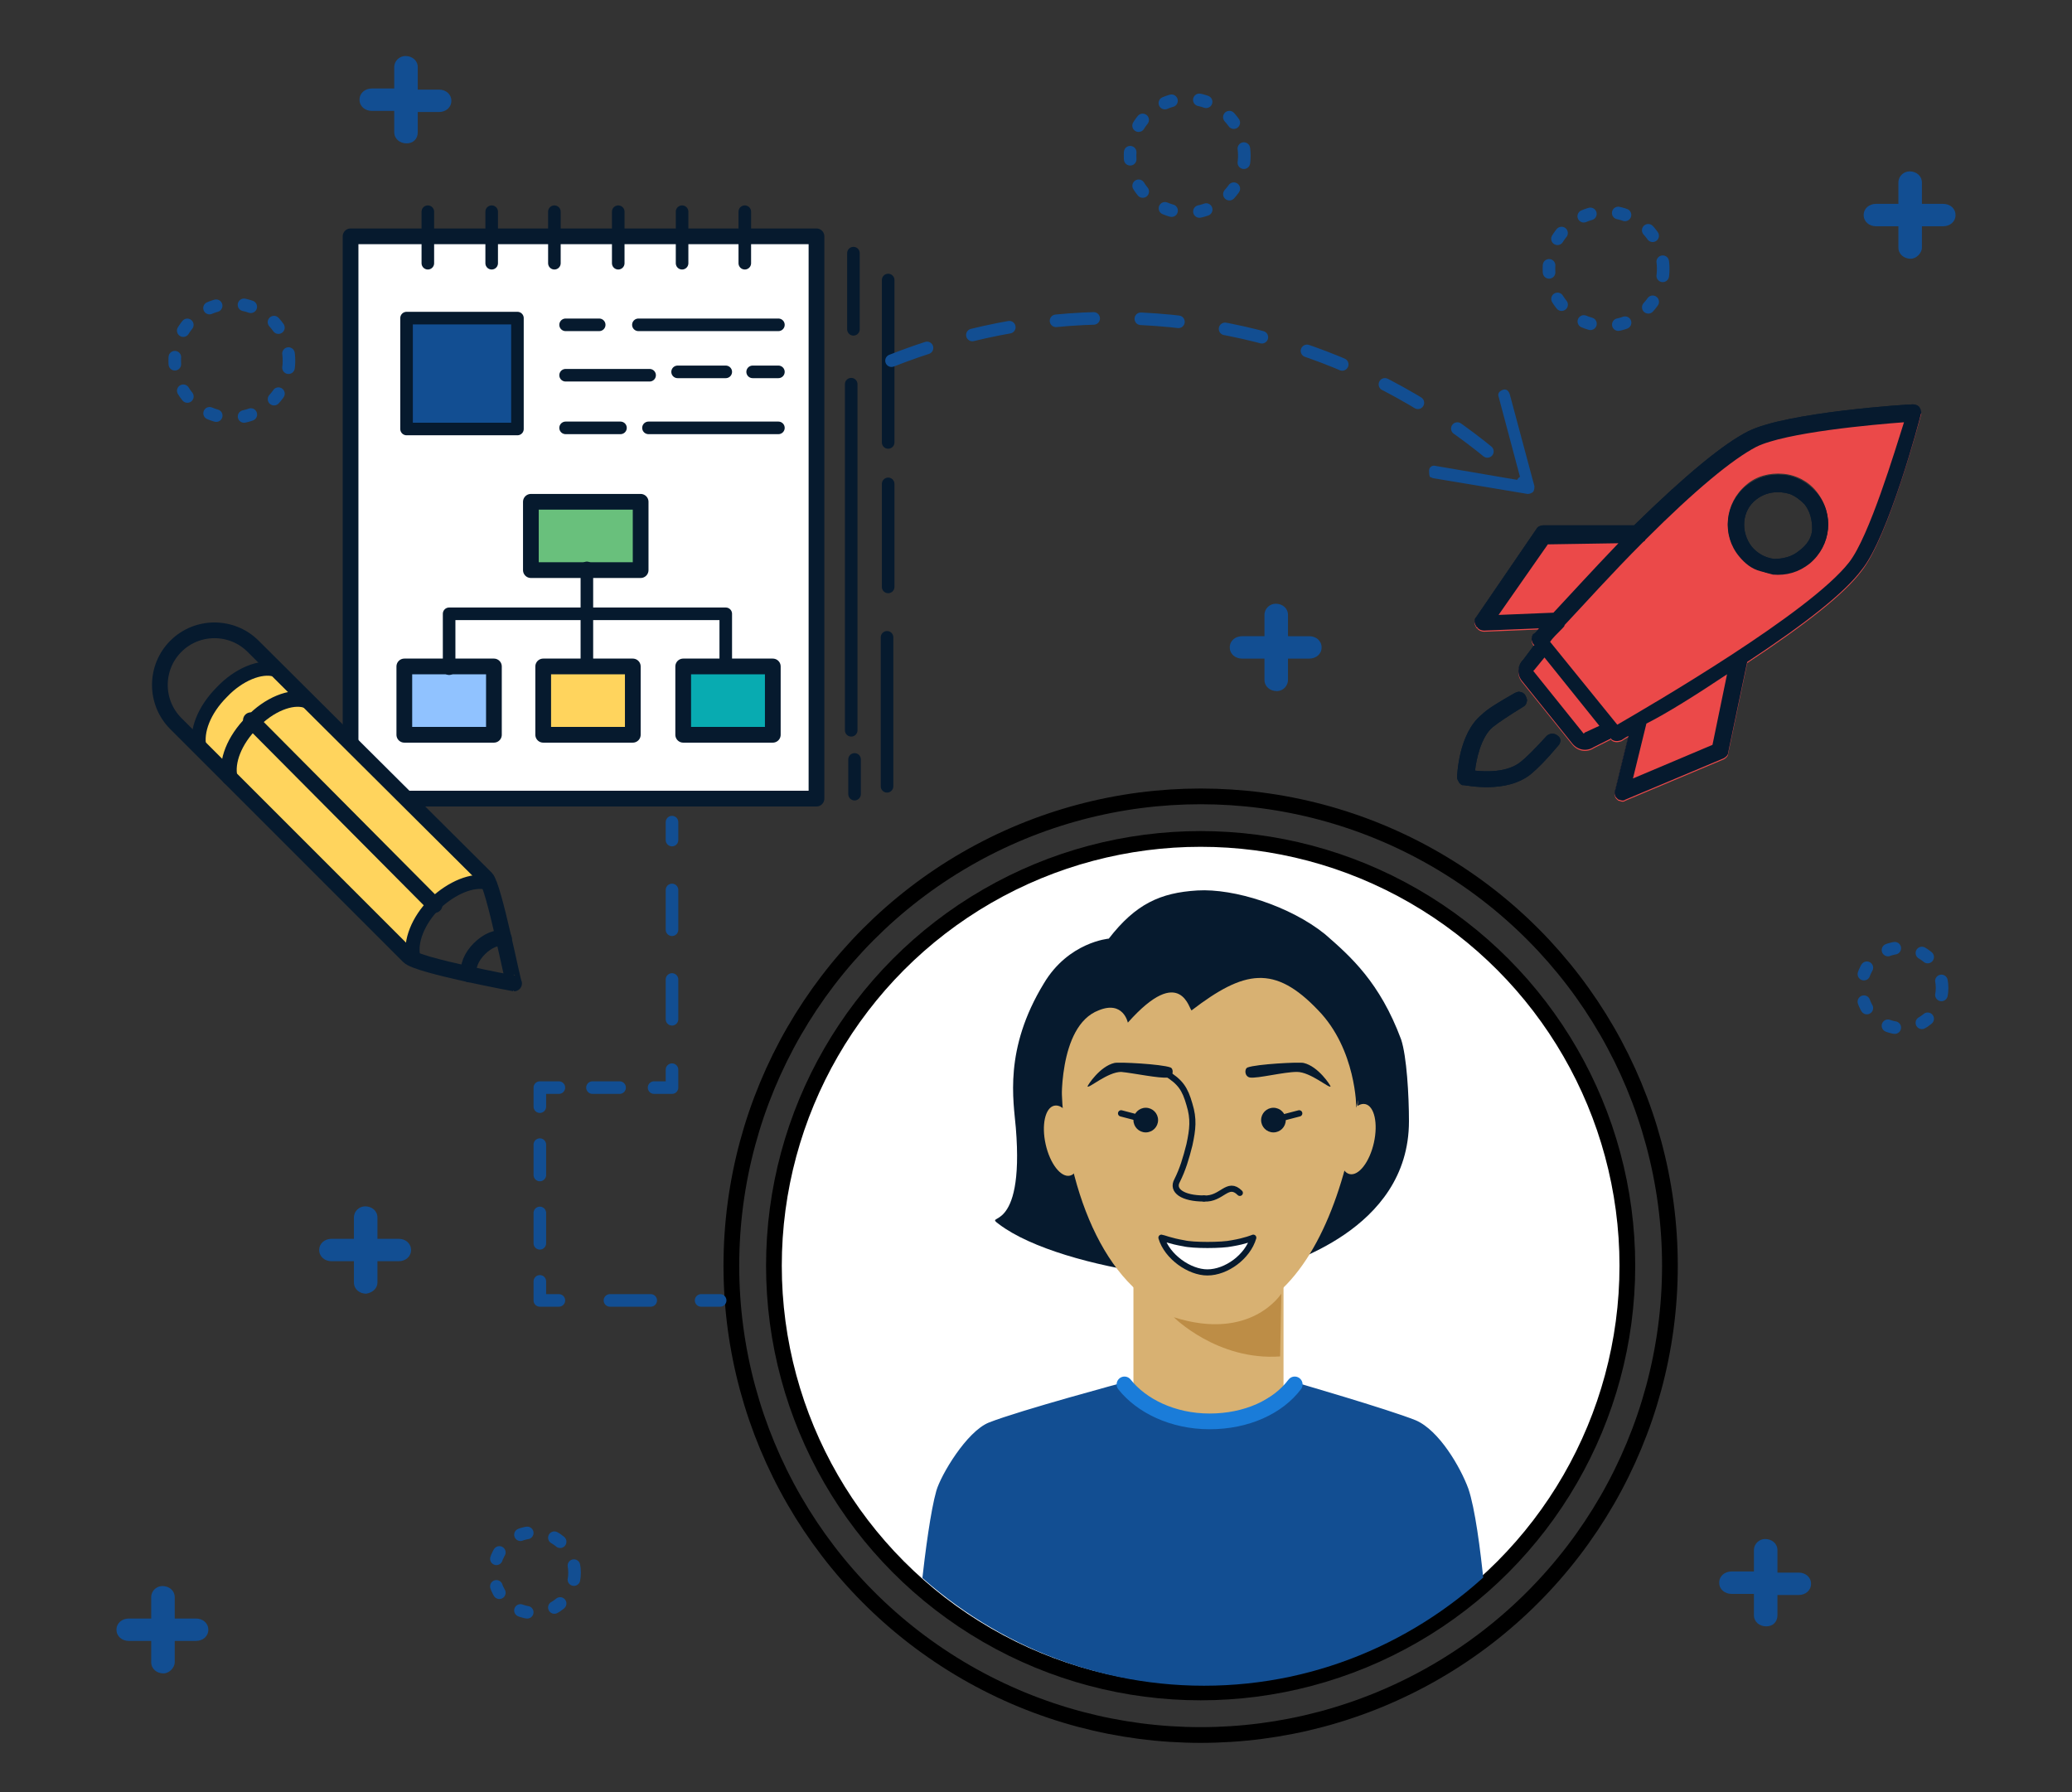<?xml version="1.0" encoding="utf-8"?>
<!-- Generator: Adobe Illustrator 26.0.1, SVG Export Plug-In . SVG Version: 6.00 Build 0)  -->
<svg version="1.1" id="Layer_1" xmlns="http://www.w3.org/2000/svg" xmlns:xlink="http://www.w3.org/1999/xlink" x="0px" y="0px"
	 viewBox="0 0 185 160" style="enable-background:new 0 0 185 160;" xml:space="preserve">
<rect x="0" y="0" width="185" height="160" fill="#333333" stroke="none"/>
<style type="text/css">
	.st0{fill:#FFFFFF;stroke:#000000;stroke-width:1.404;stroke-miterlimit:10;}
	.st1{clip-path:url(#SVGID_00000118397909131764241760000007534458239031847588_);}
	.st2{fill:#061A2E;}
	.st3{fill:#D8B172;}
	.st4{fill:#131818;}
	.st5{fill:none;stroke:#061A2E;stroke-width:0.562;stroke-linecap:round;stroke-miterlimit:10;}
	.st6{fill:none;stroke:#061A2E;stroke-width:0.547;stroke-linecap:round;stroke-miterlimit:10;}
	.st7{fill:#FFFFFF;stroke:#061A2E;stroke-width:0.547;stroke-linecap:round;stroke-linejoin:round;stroke-miterlimit:10;}
	.st8{fill:#92513B;}
	.st9{fill:#124E92;}
	.st10{fill:none;stroke:#1A7CD9;stroke-width:1.404;stroke-linecap:round;stroke-linejoin:round;stroke-miterlimit:10;}
	.st11{fill:#BD8D46;}
	.st12{fill:none;stroke:#000000;stroke-width:1.404;stroke-miterlimit:10;}
	.st13{fill:none;stroke:#124E92;stroke-width:1.123;stroke-linecap:round;stroke-miterlimit:10;stroke-dasharray:0.628,2.513;}
	.st14{fill:#EB4949;}
	.st15{fill:#FFFFFF;stroke:#061A2E;stroke-width:1.404;stroke-linecap:round;stroke-linejoin:round;stroke-miterlimit:10;}
	.st16{fill:#69C07C;stroke:#061A2E;stroke-width:1.404;stroke-linecap:round;stroke-linejoin:round;stroke-miterlimit:10;}
	.st17{fill:#90C2FF;stroke:#061A2E;stroke-width:1.404;stroke-linecap:round;stroke-linejoin:round;stroke-miterlimit:10;}
	.st18{fill:#FFD45D;stroke:#061A2E;stroke-width:1.404;stroke-linecap:round;stroke-linejoin:round;stroke-miterlimit:10;}
	.st19{fill:#08ABB1;stroke:#061A2E;stroke-width:1.404;stroke-linecap:round;stroke-linejoin:round;stroke-miterlimit:10;}
	.st20{fill:none;stroke:#061A2E;stroke-width:1.123;stroke-linecap:round;stroke-linejoin:round;stroke-miterlimit:10;}
	.st21{fill:#124E92;stroke:#061A2E;stroke-width:1.123;stroke-linecap:round;stroke-linejoin:round;stroke-miterlimit:10;}
	.st22{fill:#FFD45D;}
	.st23{fill:none;stroke:#061A2E;stroke-width:1.257;stroke-miterlimit:10;}
	.st24{fill:none;stroke:#061A2E;stroke-width:1.404;stroke-linecap:round;stroke-linejoin:round;stroke-miterlimit:10;}
	.st25{fill:none;stroke:#061A2E;stroke-width:1.404;stroke-linecap:round;stroke-miterlimit:10;}
	.st26{fill:none;stroke:#061A2E;stroke-width:1.257;stroke-linecap:round;stroke-linejoin:round;stroke-miterlimit:10;}
	.st27{fill:none;stroke:#124E92;stroke-width:1.123;stroke-linecap:round;stroke-miterlimit:10;stroke-dasharray:3.369,4.212;}
	.st28{fill:none;stroke:#124E92;stroke-width:1.123;stroke-linecap:round;stroke-linejoin:round;}
	.st29{fill:none;stroke:#124E92;stroke-width:1.123;stroke-linecap:round;stroke-linejoin:round;stroke-dasharray:3.64,4.55;}
	.st30{fill:none;stroke:#124E92;stroke-width:1.123;stroke-linecap:round;stroke-linejoin:round;stroke-dasharray:2.71,3.388;}
	.st31{fill:none;stroke:#124E92;stroke-width:1.123;stroke-linecap:round;stroke-linejoin:round;stroke-dasharray:2.422,3.027;}
	.st32{fill:none;stroke:#124E92;stroke-width:1.123;stroke-linecap:round;stroke-linejoin:round;stroke-dasharray:3.552,4.441;}
</style>
<g>
	<circle class="st0" cx="107.2" cy="113" r="38.1"/>
	<g>
		<g>
			<g>
				<defs>
					<path id="SVGID_1_" d="M145.3,111.8c0-21-17-38.1-38.1-38.1s-38.1,17-38.1,38.1s17.4,38.7,38.4,38.7S145.3,132.9,145.3,111.8z"
						/>
				</defs>
				<clipPath id="SVGID_00000016047119140925034720000001136957776006631092_">
					<use xlink:href="#SVGID_1_"  style="overflow:visible;"/>
				</clipPath>
				<g style="clip-path:url(#SVGID_00000016047119140925034720000001136957776006631092_);">
					<g>
						<path class="st2" d="M99,83.8c2.4-3.1,4.6-4.1,7.9-4.3c3.3-0.2,8.3,1.4,11.4,3.9c2.3,2,4.9,4.3,6.8,9.4c0.5,1.5,0.7,5,0.7,7.3
							c0,9.9-11.4,12.7-11.8,13.1c-2.3,2.3-19.1,0.4-24.8-3.9c-1.5-1.1,2.3,1.2,1.5-8.6c-0.2-2.4-1.1-7,2.5-12.9
							C95.4,84.1,99,83.8,99,83.8z"/>
						<g>
							
								<ellipse transform="matrix(0.219 -0.976 0.976 0.219 -4.696 197.695)" class="st3" cx="121.2" cy="101.8" rx="3.2" ry="1.5"/>
							
								<ellipse transform="matrix(0.976 -0.219 0.219 0.976 -19.992 23.243)" class="st3" cx="94.8" cy="101.8" rx="1.5" ry="3.2"/>
							<rect x="101.2" y="111.3" class="st3" width="13.4" height="23"/>
							<path class="st3" d="M120.9,100.8c2.5-13.1-5.8-17-12.9-17c-8.4,0-14.7,4.6-12.9,17c1.3,9.3,5.8,17,12.9,17
								c1.3,0,2.4-0.2,3.5-0.7C116.5,114.9,119.5,108.2,120.9,100.8z"/>
							<circle class="st2" cx="113.7" cy="100" r="1.1"/>
							<circle class="st2" cx="102.3" cy="100" r="1.1"/>
							<path class="st4" d="M90.6,96.2L90.6,96.2L90.6,96.2z M91.5,96.8L91.5,96.8L91.5,96.8z"/>
							<line class="st5" x1="113.7" y1="100" x2="116" y2="99.4"/>
							<line class="st5" x1="100.1" y1="99.4" x2="102.4" y2="100"/>
							<g>
								<path class="st6" d="M107.5,107c1.6,0.1,2.1-1.6,3.2-0.5"/>
								<g>
									<path class="st6" d="M104.1,95.8c1.3,0.8,1.7,1.4,2.1,2.8c0.4,1.3,0.3,2.2,0,3.6c-0.3,1.2-0.6,2.2-1.1,3.2
										c-0.5,0.9,0.5,1.6,2.4,1.6"/>
								</g>
							</g>
							<path class="st7" d="M105.7,111c0.8,0.2,3.4,0.2,4.3,0c1.2-0.2,1.9-0.5,1.9-0.5c-0.5,1.7-2.4,3.1-4.1,3.1
								c-1.6,0-3.6-1.4-4.1-3.1C103.8,110.5,104.5,110.8,105.7,111z"/>
							<path class="st9" d="M85.3,150.9h44.1c2,0,3.6-1.5,3.6-3.4c0,0-0.7-11.1-1.9-14.6c-0.7-1.9-2.6-5.2-4.7-6.1
								c-2.5-1-10.8-3.4-10.8-3.4l-2.8,1.7c-1.8,1.8-8.3,2-9.9,0.4l-2.5-2.1c0,0-9.3,2.5-12.1,3.6c-2,0.8-4.3,4.7-4.7,6.1
								c-1,3.5-1.9,14.3-1.9,14.3C81.7,149.4,83.3,150.9,85.3,150.9z"/>
							<path class="st2" d="M104.3,96.2c0.5-0.1,0.5-0.8,0.2-0.9c-0.8-0.3-4.6-0.5-5-0.4c-1.3,0.3-2.4,2-2.4,2.1
								c0.1,0.2,1.8-1.3,3-1.3C101.2,95.8,103.5,96.3,104.3,96.2z"/>
							<path class="st2" d="M111.6,96.2c-0.5-0.1-0.5-0.8-0.2-0.9c0.8-0.3,4.6-0.5,5-0.4c1.3,0.3,2.4,2,2.4,2.1
								c-0.1,0.2-1.8-1.3-3-1.3S112.3,96.3,111.6,96.2z"/>
						</g>
						<path class="st2" d="M97.4,85.8c0,0,1.2-0.8,2.2-1l2.7-2.3l9.1-1.1l8.5,4.5l2.8,7.1l-1.6,5.9c0,0,0-5.2-3.4-8.7
							c-3.9-4.1-6.6-3.6-11.3,0c-0.2,0.1-0.9-4.3-5.7,1.1c0,0-0.4-2-2.6-1.1c-3.7,1.4-3.3,8.7-3.3,8.7l-1.7-5.2L97.4,85.8z"/>
						<path class="st10" d="M100.4,123.6c1.5,1.9,4.3,3.3,7.6,3.3c3.3,0,6.1-1.3,7.6-3.3"/>
					</g>
					<path class="st11" d="M104.8,117.6c0,0,3.9,3.9,9.5,3.5l0.1-5.6C114.4,115.5,111.7,119.8,104.8,117.6z"/>
				</g>
			</g>
		</g>
	</g>
	<circle class="st12" cx="107.2" cy="113" r="41.9"/>
	<circle class="st13" cx="20.7" cy="32.2" r="5.1"/>
	<circle class="st13" cx="169.8" cy="88.2" r="3.6"/>
	<circle class="st13" cx="47.7" cy="140.4" r="3.6"/>
	<path id="Fill-7_33_" class="st9" d="M171.6,22.1v-1.9h1.9c0.6,0,1.1-0.4,1.1-1s-0.5-1-1.1-1h-1.9v-1.9c0-0.6-0.5-1-1.1-1
		c-0.5,0-1,0.4-1,1v1.9h-2c-0.6,0-1.1,0.4-1.1,1s0.5,1,1.1,1h2v1.9c0,0.6,0.5,1,1.1,1C171.1,23.1,171.6,22.6,171.6,22.1L171.6,22.1z
		"/>
	<path id="Fill-7_32_" class="st9" d="M33.7,114.5v-1.9h1.9c0.6,0,1.1-0.4,1.1-1s-0.5-1-1.1-1h-1.9v-1.9c0-0.6-0.5-1-1.1-1
		c-0.5,0-1,0.4-1,1v1.9h-2c-0.6,0-1.1,0.4-1.1,1s0.5,1,1.1,1h2v1.9c0,0.6,0.5,1,1.1,1C33.3,115.4,33.7,115,33.7,114.5L33.7,114.5z"
		/>
	<path id="Fill-7_31_" class="st9" d="M37.3,11.8v-1.8h1.9c0.6,0,1.1-0.4,1.1-1c0-0.6-0.5-1-1.1-1h-1.9v-2c0-0.6-0.5-1-1.1-1
		c-0.5,0-1,0.4-1,1v1.9h-2c-0.6,0-1.1,0.4-1.1,1c0,0.6,0.5,1,1.1,1h2v1.9c0,0.6,0.5,1,1.1,1C36.9,12.8,37.3,12.4,37.3,11.8
		L37.3,11.8z"/>
	<path id="Fill-7_26_" class="st9" d="M15.6,148.4v-1.9h1.9c0.6,0,1.1-0.4,1.1-1s-0.5-1-1.1-1h-1.9v-1.9c0-0.6-0.5-1-1.1-1
		c-0.5,0-1,0.4-1,1v1.9h-2c-0.6,0-1.1,0.4-1.1,1s0.5,1,1.1,1h2v1.9c0,0.6,0.5,1,1.1,1C15.1,149.4,15.6,148.9,15.6,148.4L15.6,148.4z
		"/>
	<path id="Fill-7_24_" class="st9" d="M115,60.7v-1.9h1.9c0.6,0,1.1-0.4,1.1-1s-0.5-1-1.1-1H115v-1.9c0-0.6-0.5-1-1.1-1
		c-0.5,0-1,0.4-1,1v1.9h-2c-0.6,0-1.1,0.4-1.1,1s0.5,1,1.1,1h2v1.9c0,0.6,0.5,1,1.1,1S115,61.2,115,60.7L115,60.7z"/>
	<path id="Fill-7_23_" class="st9" d="M158.7,144.2v-1.8h1.9c0.6,0,1.1-0.4,1.1-1s-0.5-1-1.1-1h-1.9v-2c0-0.6-0.5-1-1.1-1
		c-0.5,0-1,0.4-1,1v1.9h-2c-0.6,0-1.1,0.4-1.1,1s0.5,1,1.1,1h2v1.9c0,0.6,0.5,1,1.1,1C158.3,145.2,158.7,144.8,158.7,144.2
		L158.7,144.2z"/>
	<g>
		<path class="st2" d="M139.1,65.7c-0.1-0.1-0.3-0.2-0.5-0.2s-0.4,0.1-0.5,0.2c-1,1.1-1.8,1.9-2.3,2.3c-1.2,1-3.2,0.9-4.1,0.8
			c0.1-0.9,0.5-3,1.6-3.9c0.5-0.4,1.4-1,2.7-1.8c0.2-0.1,0.3-0.3,0.3-0.4c0.1-0.2,0-0.4-0.1-0.6c-0.1-0.2-0.3-0.3-0.4-0.3
			c-0.2-0.1-0.4,0-0.6,0.1c-1.4,0.8-2.4,1.4-2.9,1.9c-2.1,1.7-2.2,5.5-2.2,5.6c0,0.2,0.1,0.3,0.2,0.5c0.1,0.1,0.2,0.2,0.3,0.2h0.1
			c0.2,0,3.8,0.8,6-1c0.6-0.5,1.4-1.3,2.4-2.5C139.4,66.3,139.4,65.9,139.1,65.7z"/>
		<path class="st2" d="M162.2,44c-0.8-0.9-1.8-1.5-3-1.6s-2.3,0.2-3.3,1c-1.9,1.6-2.2,4.4-0.6,6.3c0.5,0.6,1.1,1.1,1.9,1.3
			c0.4,0.1,0.7,0.2,1.1,0.3c1.2,0.1,2.3-0.2,3.3-1C163.5,48.7,163.8,45.9,162.2,44z M160.6,49.2c-0.6,0.5-1.4,0.7-2.2,0.7
			c-0.8-0.1-1.5-0.5-2-1.1c-1-1.3-0.9-3.2,0.4-4.2c0.9-0.7,2-0.8,3-0.5c0.5,0.2,0.9,0.5,1.3,0.9c0.5,0.6,0.7,1.4,0.7,2.2
			S161.3,48.7,160.6,49.2z"/>
		<path class="st2" d="M171.5,37c0.1-0.2,0-0.4-0.1-0.6c-0.1-0.2-0.4-0.3-0.6-0.3c-0.5,0-11.3,0.7-14.7,2.4
			c-2.2,1.1-5.6,3.9-10.2,8.4h-8.1c-0.2,0-0.5,0.1-0.6,0.3l-5.4,7.9c-0.2,0.2-0.2,0.5,0,0.8c0,0,0,0.1,0.1,0.1
			c0.1,0.2,0.4,0.3,0.6,0.3l4.9-0.2c-0.2,0.3-0.4,0.5-0.5,0.5c-0.2,0.3-0.2,0.6,0,0.9l0.1,0.1l-0.1,0.1l-0.9,1.2
			c-0.5,0.5-0.6,1.3-0.1,1.9l4.5,5.6c0.5,0.6,1.3,0.7,1.9,0.3l1.4-0.7c0,0,0.1,0,0.1-0.1l0,0c0.2,0.3,0.6,0.3,0.9,0.2
			c0.1,0,0.3-0.2,0.7-0.4l-1.2,4.9c-0.1,0.2,0,0.5,0.1,0.6l0.1,0.1c0.1,0.1,0.1,0.1,0.2,0.1c0.2,0.1,0.4,0.1,0.5,0l8.8-3.7
			c0.2-0.1,0.4-0.3,0.4-0.5l1.7-8.1c5.3-3.5,8.7-6.2,10.2-8.2C168.6,48,171.4,37.5,171.5,37z M142.8,64.8l-1.3,0.6l-0.1,0.1
			l-4.5-5.6l0.1-0.1l0.9-1.1L142.8,64.8z M144.5,48.5c-2.3,2.4-4.4,4.7-5.8,6.2l-4.9,0.2l4.4-6.3L144.5,48.5z M165.1,50.2
			c-3.5,4.5-17.6,12.7-20.7,14.5l-6-7.4c0.2-0.3,0.6-0.7,1.1-1.2c0.1-0.1,0.2-0.2,0.2-0.3c1.7-1.8,4.2-4.6,7-7.4
			c0.1-0.1,0.2-0.1,0.2-0.2c4.5-4.5,7.8-7.2,9.9-8.3c2.6-1.3,10.5-2,13.2-2.2C169.2,40.2,166.9,47.9,165.1,50.2z M154.2,60.2
			l-1.3,6.3l-7.1,3l1.2-4.9C148.8,63.7,151.5,62,154.2,60.2z"/>
	</g>
	<g>
		<g>
			<path class="st14" d="M171.4,36.5c-0.1-0.2-0.4-0.3-0.6-0.3c-0.5,0-11.3,0.7-14.7,2.4c-2.2,1.1-5.6,3.9-10.2,8.4h-8.1
				c-0.2,0-0.5,0.1-0.6,0.3l-5.4,7.9c-0.2,0.2-0.2,0.5,0,0.8c0,0,0,0.1,0.1,0.1c0.1,0.2,0.4,0.3,0.6,0.3l4.9-0.2
				c-0.2,0.3-0.4,0.5-0.5,0.5c-0.2,0.3-0.2,0.6,0,0.9l0.1,0.1l-0.1,0.1l-0.9,1.2c-0.5,0.5-0.6,1.3-0.1,1.9l4.5,5.6
				c0.5,0.6,1.3,0.7,1.9,0.3l1.4-0.7c0,0,0.1,0,0.1-0.1l0,0c0.2,0.3,0.6,0.3,0.9,0.2c0.1,0,0.3-0.2,0.7-0.4l-1.2,4.9
				c-0.1,0.2,0,0.5,0.1,0.6l0.1,0.1c0.1,0.1,0.1,0.1,0.2,0.1c0.2,0.1,0.4,0.1,0.5,0l8.8-3.7c0.2-0.1,0.4-0.3,0.4-0.5l1.7-8.1
				c5.3-3.5,8.7-6.2,10.2-8.2c2.4-3,5.2-13.5,5.3-13.9C171.6,36.9,171.5,36.7,171.4,36.5z M161.6,50.2c-0.9,0.8-2.1,1.1-3.3,1
				c-0.4,0-0.8-0.1-1.1-0.3c-0.7-0.3-1.4-0.7-1.9-1.3c-1.6-1.9-1.3-4.7,0.6-6.3c0.9-0.8,2.1-1.1,3.3-1s2.3,0.7,3,1.6
				C163.8,45.9,163.5,48.7,161.6,50.2z"/>
		</g>
		<g>
			<path class="st2" d="M139.1,65.7c-0.1-0.1-0.3-0.2-0.5-0.2s-0.4,0.1-0.5,0.2c-1,1.1-1.8,1.9-2.3,2.3c-1.2,1-3.2,0.9-4.1,0.8
				c0.1-0.9,0.5-3,1.6-3.9c0.5-0.4,1.4-1,2.7-1.8c0.2-0.1,0.3-0.3,0.3-0.4c0.1-0.2,0-0.4-0.1-0.6c-0.1-0.2-0.3-0.3-0.4-0.3
				c-0.2-0.1-0.4,0-0.6,0.1c-1.4,0.8-2.4,1.4-2.9,1.9c-2.1,1.7-2.2,5.5-2.2,5.6c0,0.2,0.1,0.3,0.2,0.5c0.1,0.1,0.2,0.2,0.3,0.2h0.1
				c0.2,0,3.8,0.8,6-1c0.6-0.5,1.4-1.3,2.4-2.5C139.4,66.3,139.4,65.9,139.1,65.7z"/>
			<path class="st2" d="M162.2,44c-0.8-0.9-1.8-1.5-3-1.6s-2.3,0.2-3.3,1c-1.9,1.6-2.2,4.4-0.6,6.3c0.5,0.6,1.1,1.1,1.9,1.3
				c0.4,0.1,0.7,0.2,1.1,0.3c1.2,0.1,2.3-0.2,3.3-1C163.5,48.7,163.8,45.9,162.2,44z M160.6,49.2c-0.6,0.5-1.4,0.7-2.2,0.7
				c-0.8-0.1-1.5-0.5-2-1.1c-1-1.3-0.9-3.2,0.4-4.2c0.9-0.7,2-0.8,3-0.5c0.5,0.2,0.9,0.5,1.3,0.9c0.5,0.6,0.7,1.4,0.7,2.2
				S161.3,48.7,160.6,49.2z"/>
			<path class="st2" d="M171.5,37c0.1-0.2,0-0.4-0.1-0.6c-0.1-0.2-0.4-0.3-0.6-0.3c-0.5,0-11.3,0.7-14.7,2.4
				c-2.2,1.1-5.6,3.9-10.2,8.4h-8.1c-0.2,0-0.5,0.1-0.6,0.3l-5.4,7.9c-0.2,0.2-0.2,0.5,0,0.8c0,0,0,0.1,0.1,0.1
				c0.1,0.2,0.4,0.3,0.6,0.3l4.9-0.2c-0.2,0.3-0.4,0.5-0.5,0.5c-0.2,0.3-0.2,0.6,0,0.9l0.1,0.1l-0.1,0.1l-0.9,1.2
				c-0.5,0.5-0.6,1.3-0.1,1.9l4.5,5.6c0.5,0.6,1.3,0.7,1.9,0.3l1.4-0.7c0,0,0.1,0,0.1-0.1l0,0c0.2,0.3,0.6,0.3,0.9,0.2
				c0.1,0,0.3-0.2,0.7-0.4l-1.2,4.9c-0.1,0.2,0,0.5,0.1,0.6l0.1,0.1c0.1,0.1,0.1,0.1,0.2,0.1c0.2,0.1,0.4,0.1,0.5,0l8.8-3.7
				c0.2-0.1,0.4-0.3,0.4-0.5l1.7-8.1c5.3-3.5,8.7-6.2,10.2-8.2C168.6,48,171.4,37.5,171.5,37z M142.8,64.8l-1.3,0.6l-0.1,0.1
				l-4.5-5.6l0.1-0.1l0.9-1.1L142.8,64.8z M144.5,48.5c-2.3,2.4-4.4,4.7-5.8,6.2l-4.9,0.2l4.4-6.3L144.5,48.5z M165.1,50.2
				c-3.5,4.5-17.6,12.7-20.7,14.5l-6-7.4c0.2-0.3,0.6-0.7,1.1-1.2c0.1-0.1,0.2-0.2,0.2-0.3c1.7-1.8,4.2-4.6,7-7.4
				c0.1-0.1,0.2-0.1,0.2-0.2c4.5-4.5,7.8-7.2,9.9-8.3c2.6-1.3,10.5-2,13.2-2.2C169.2,40.2,166.9,47.9,165.1,50.2z M154.2,60.2
				l-1.3,6.3l-7.1,3l1.2-4.9C148.8,63.7,151.5,62,154.2,60.2z"/>
		</g>
	</g>
	<g>
		<rect x="31.3" y="21.1" class="st15" width="41.6" height="50.2"/>
		<rect x="47.4" y="44.8" class="st16" width="9.8" height="6.1"/>
		<rect x="36.1" y="59.5" class="st17" width="8" height="6.1"/>
		<rect x="48.5" y="59.5" class="st18" width="8" height="6.1"/>
		<rect x="61" y="59.5" class="st19" width="8" height="6.1"/>
		<polyline class="st20" points="40.1,59.7 40.1,54.8 64.8,54.8 64.8,59.5 		"/>
		<line class="st20" x1="52.4" y1="59.5" x2="52.4" y2="50.7"/>
		<line class="st20" x1="38.2" y1="23.5" x2="38.2" y2="18.9"/>
		<line class="st20" x1="43.9" y1="23.5" x2="43.9" y2="18.9"/>
		<line class="st20" x1="49.5" y1="23.5" x2="49.5" y2="18.9"/>
		<line class="st20" x1="55.2" y1="23.5" x2="55.2" y2="18.9"/>
		<line class="st20" x1="60.9" y1="23.5" x2="60.9" y2="18.9"/>
		<line class="st20" x1="66.5" y1="23.5" x2="66.5" y2="18.9"/>
		<line class="st20" x1="50.5" y1="29" x2="53.5" y2="29"/>
		<line class="st20" x1="57" y1="29" x2="69.5" y2="29"/>
		<line class="st20" x1="50.5" y1="33.5" x2="58" y2="33.5"/>
		<line class="st20" x1="50.5" y1="38.2" x2="55.4" y2="38.2"/>
		<line class="st20" x1="57.9" y1="38.2" x2="69.5" y2="38.2"/>
		<line class="st20" x1="60.5" y1="33.2" x2="64.8" y2="33.2"/>
		<line class="st20" x1="67.2" y1="33.2" x2="69.5" y2="33.2"/>
		<rect x="36.3" y="28.4" class="st21" width="9.9" height="9.9"/>
		<line class="st20" x1="76.2" y1="22.6" x2="76.2" y2="29.4"/>
		<line class="st20" x1="76" y1="34.3" x2="76" y2="65.2"/>
		<line class="st20" x1="76.3" y1="67.8" x2="76.3" y2="70.9"/>
		<line class="st20" x1="79.2" y1="56.9" x2="79.2" y2="70.2"/>
		<line class="st20" x1="79.3" y1="43.2" x2="79.3" y2="52.4"/>
		<line class="st20" x1="79.3" y1="25" x2="79.3" y2="39.5"/>
	</g>
	<g>
		<path class="st22" d="M43.4,78.4L25.5,60.5c-1.9-1.9-3.9-0.8-5.8,1.1l0,0c-1.9,1.9-3,3.9-1.1,5.8l17.9,17.9l2-4.3l2-1.8
			C40.5,79.3,44.1,79.1,43.4,78.4z"/>
		<path class="st24" d="M43.4,78.4L22.6,57.7c-1.9-1.9-5-1.9-6.9,0l0,0c-1.9,1.9-1.9,5,0,6.9l20.8,20.8c0.8,0.8,9.4,2.4,9.4,2.4l0,0
			C45.8,87.8,44.1,79.1,43.4,78.4z"/>
		<line class="st25" x1="38.8" y1="80.8" x2="22.4" y2="64.3"/>
		<path class="st26" d="M43.5,78.8c-1.3-0.3-3.1,0.4-4.7,1.9c-1.5,1.5-2.2,3.4-1.9,4.7"/>
		<path class="st24" d="M27.3,62.5c-1.3-0.4-3.3,0.4-4.8,2c-1.6,1.6-2.3,3.5-2,4.9"/>
		<path class="st26" d="M24.6,59.8c-1.3-0.4-3.3,0.4-4.8,2c-1.6,1.6-2.3,3.5-2,4.9"/>
		<path class="st24" d="M45,83.8c-0.6-0.2-1.5,0.2-2.2,0.9c-0.7,0.7-1.1,1.6-0.9,2.3"/>
	</g>
	<g>
		<g>
			<path class="st27" d="M79.6,32.2c6.1-2.4,12.7-3.8,19.7-3.8c14.2,0,27.1,5.6,36.7,14.7"/>
			<g>
				<path class="st9" d="M127.6,42c0-0.3,0.3-0.5,0.6-0.4l7.6,1.3l-2-7.5c-0.1-0.3,0.1-0.5,0.4-0.6c0.3-0.1,0.5,0.1,0.6,0.4l2.2,8.2
					c0,0.2,0,0.3-0.1,0.5c-0.1,0.1-0.3,0.2-0.5,0.2l-8.4-1.4c-0.1,0-0.2-0.1-0.3-0.1C127.6,42.5,127.6,42.2,127.6,42z"/>
			</g>
		</g>
	</g>
	<g>
		<g>
			<line class="st28" x1="64.3" y1="116.1" x2="62.6" y2="116.1"/>
			<line class="st29" x1="58.1" y1="116.1" x2="52.2" y2="116.1"/>
			<polyline class="st28" points="49.9,116.1 48.2,116.1 48.2,114.4 			"/>
			<line class="st30" x1="48.2" y1="111" x2="48.2" y2="100.5"/>
			<polyline class="st28" points="48.2,98.8 48.2,97.1 49.9,97.1 			"/>
			<line class="st31" x1="52.9" y1="97.1" x2="56.8" y2="97.1"/>
			<polyline class="st28" points="58.4,97.1 60,97.1 60,95.5 			"/>
			<line class="st32" x1="60" y1="91" x2="60" y2="77.3"/>
			<line class="st28" x1="60" y1="75" x2="60" y2="73.4"/>
		</g>
	</g>
	<circle class="st13" cx="106" cy="13.9" r="5.1"/>
	<circle class="st13" cx="143.4" cy="24" r="5.1"/>
</g>
</svg>
